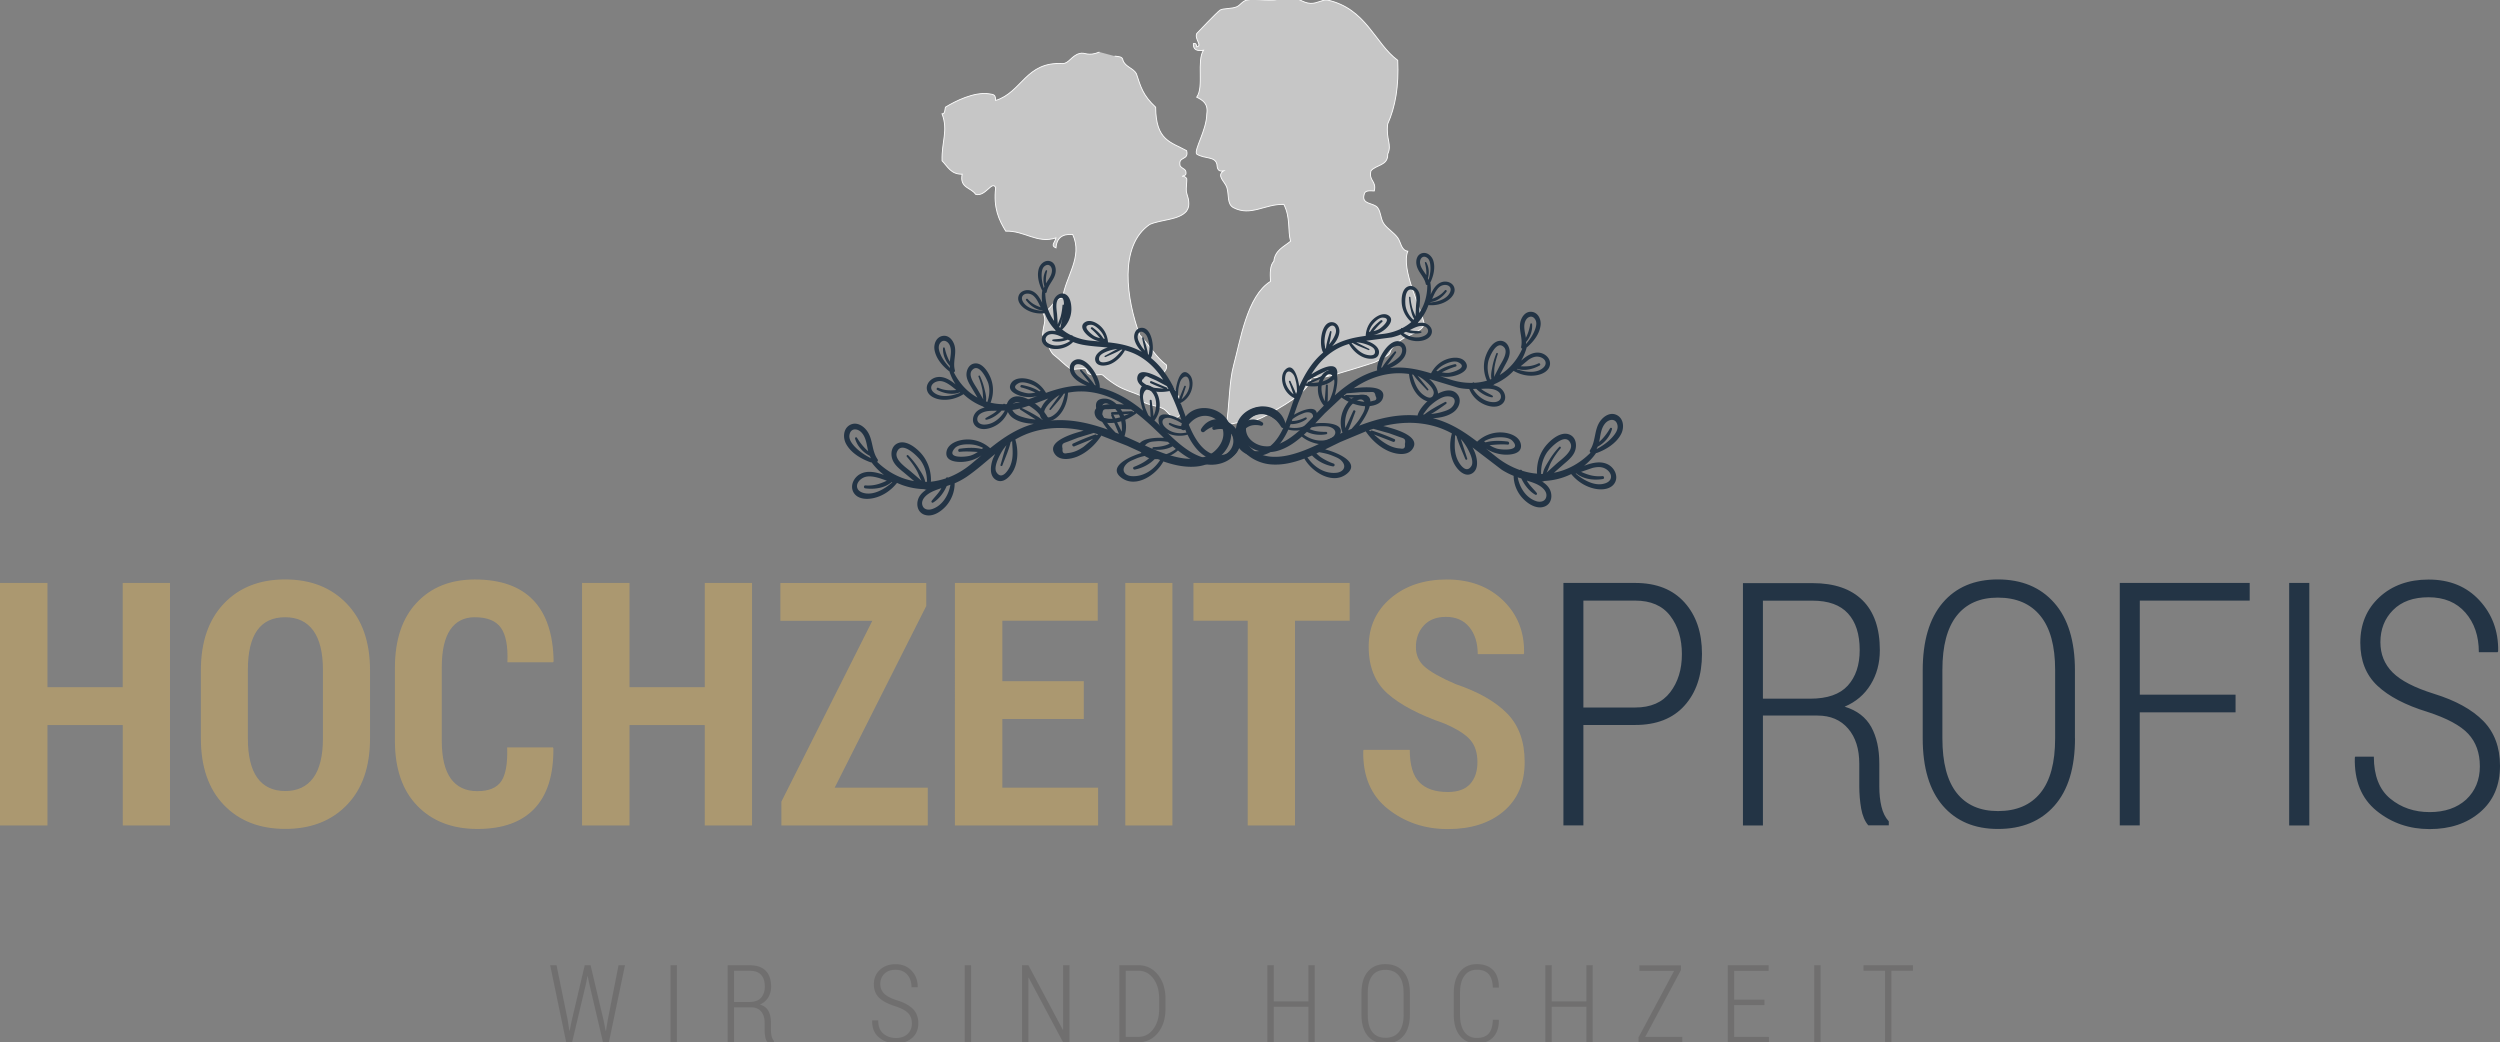 <svg xmlns="http://www.w3.org/2000/svg" viewBox="0 0 419.29 174.81" xmlns:v="https://vecta.io/nano"><rect x="0" y="0" width="419.29" height="174.81" fill="#808080" stroke="none"/><path d="M186.94 9.41c.66.09 1.32.04 1.4.7.38 1.12 1.72 1.29 2.25 2.25.75 2.25 1.09 3.62 3.23 5.62.04 5.65 2.56 5.82 5.2 7.3.42 1.73-1.51.83-1.09 2.56.45.56 1.05.47.98 1.27-.04.39-.34.24-.6.46-.06.05-.1.02.09 0 .28-.03.62.29.64.42.05.21-.14 1.7-.07 2.11.13.71.35 1.11.39 1.62.06.7.04 1.09-.35 1.68-1.27 1.53-4.23 1.39-6.18 2.24-5.25 3.6-3.88 12.63-1.68 18.54 1.55 1.63 2.68 3.69 4.49 5.05.16.91-.53.97-.56 1.69 1.18 2 3.41 2.96 2.81 6.74-1.24 1.2-1.84-.63-2.81-1.12-1.07-.54-2.41-.58-3.37-1.13-.23-.13-.36-1.04-.56-1.12-1.06-.48-2.53-.82-3.93-1.69-.56-.35-1.51-.98-2.25-1.68-.3-.28-1.62.25-2.42-.26-.37-.24-.16-.58-.49-.79-.43-.26-2.1.29-2.59-.05-.89-.61-1.92-1.69-2.66-2.24-.92-.68-1.19-2.67-1.95-3.4.12-2.06.77-2.16 0-3.93 1.7-.17 1.58-2.17 3.37-2.25.39-3.47 3.46-6.88 1.68-10.67-1.83-.15-2.7.66-2.81 2.25-1-.41-.08-1.02 0-1.68-3.18 1.03-5.24-1.24-8.42-1.13-1.14-1.86-2.1-3.89-1.69-7.3-.6-1.28-1.71 1.61-3.37 1.12-.72-1.15-2.72-1.02-2.25-3.37-1.9.03-2.44-1.31-3.37-2.25-.09-3.26 1.06-5.06 0-7.87.55-.02.44-.69.56-1.12 1.65-1.01 4.8-2.6 7.3-2.25.91.13 1.1.18 1.12 1.12 4.45-1.36 5.04-6.57 11.24-6.18 1.06-.02 1.48-1.31 2.81-1.69.99-.28 1.37.56 3.37-.25m44.4 23.85c-.54 1.77 1.58 1.38 2.25 2.25.61.8.46 1.94 1.13 2.81.58.76 1.65 1.42 2.25 2.25.55.76.54 2.08 1.68 2.25-1.2 3.02 2.23 9.44 2.75 12.2-.33 1.37-2.69 1.72-4 2.76-3.24 2.56.08 1.58-4.25 3.64-.27.13-7.43 2.37-8.05 2.41-.47.02.79-.51 0 0-.2.13-2.56.07-2.62.3-.7 2.62-5.46 5-7.54 6.2-2.86 1.64-3.61.65-6.74 1.72.52-2.97.46-7.28 1.24-10.12 1.13-4.13 2.23-11.62 6.18-14.05-.08-1.39-.09-2.71.56-3.37.2-1.86 1.68-2.44 2.81-3.37-.51-1.81.02-3.93-1.13-6.18-3.17-.09-5.52 2.06-8.43.56-1.14-.59-.74-2.15-1.12-3.37-.33-1.04-1.81-1.97-.56-2.81-.96.21-1.06-.44-1.12-1.12-.33-1.36-2-.84-3.38-1.69-.52-.67 1.65-3.97 1.69-6.74.27-1.76-.7-2.3-1.69-2.81 1.25-1.75-.04-6.04 1.13-7.87-1.13.19-1.76-.12-1.69-1.12.48-.1.53.22.56.56 1.02-.23-.4-1.25 0-2.25.01-.02 3.45-3.63 3.93-3.93.5-.32 1.97-.17 2.81-.56.57-.26.92-.95 1.69-1.12 1.18-.27 2.94.12 4.49 0 .76-.05 2.11-.57 2.81-.56.95.01 2.08 1.07 3.37 1.12 1.1.04 2.14-.71 2.81-.56 6.52 1.42 7.98 7.3 11.8 10.11.21 4.33-.4 7.83-1.68 10.67-.34 2.61.77 3.39 0 5.06.09 1.97-1.98 1.77-2.81 2.81-.41 1.72.97 1.65.56 3.37-.8-.05-1.59-.1-1.69.55z" fill-rule="evenodd" fill="#c6c6c6" stroke="#fff" stroke-width=".149" stroke-miterlimit="10"/><path d="M28.52 138.44h-7.93V121.6H7.96v16.84H0V97.77h7.96v17.48h12.62V97.77h7.93v40.67zm33.54-14.61c0 4.77-1.29 8.49-3.88 11.17s-6.03 4.02-10.33 4.02-7.74-1.34-10.31-4.02-3.85-6.41-3.85-11.17v-11.4c0-4.75 1.28-8.48 3.85-11.19s6-4.06 10.28-4.06 7.73 1.35 10.33 4.06c2.61 2.71 3.91 6.44 3.91 11.19v11.4zm-7.9-11.48c0-2.91-.54-5.11-1.62-6.6-1.08-1.48-2.65-2.23-4.72-2.23-2.09 0-3.65.74-4.69 2.21s-1.56 3.68-1.56 6.61v11.48c0 2.95.53 5.16 1.59 6.64 1.06 1.47 2.63 2.21 4.69 2.21 2.05 0 3.61-.74 4.69-2.21 1.08-1.48 1.62-3.69 1.62-6.64v-11.47zm38.57 12.99l.08.17c.04 4.47-1.02 7.84-3.18 10.11s-5.34 3.41-9.55 3.41-7.57-1.29-10.08-3.87-3.77-6.23-3.77-10.96v-12.15c0-4.71 1.21-8.37 3.65-10.96 2.43-2.6 5.68-3.9 9.76-3.9 4.32 0 7.58 1.16 9.79 3.46s3.35 5.73 3.42 10.25l-.08.17H85.1c.11-2.67-.25-4.6-1.09-5.78s-2.3-1.77-4.39-1.77c-1.79 0-3.16.7-4.11 2.1s-1.42 3.51-1.42 6.35v12.22c0 2.87.51 5 1.52 6.4s2.5 2.1 4.45 2.1c1.92 0 3.25-.55 4.01-1.66.75-1.11 1.08-3 .99-5.68h7.67zm33.4 13.1h-7.93V121.6h-12.62v16.84h-7.96V97.77h7.96v17.48h12.62V97.77h7.93v40.67zm13.86-6.34h15.61v6.34h-24.55v-3.99l15.25-30.33h-15.42v-6.34h24.47v3.85l-15.36 30.47zm41.78-11.51h-13.66v11.51h16.06v6.34h-24.02V97.77h23.96v6.34h-16v10.14h13.66v6.34zm14.86 17.85h-7.9V97.77h7.9v40.67zm29.72-34.33h-9.16v34.33h-7.93v-34.33h-9.1v-6.34h26.2v6.34zm21.44 23.71c0-1.58-.41-2.83-1.23-3.76s-2.26-1.83-4.33-2.72c-4.23-1.47-7.4-3.14-9.51-5.01s-3.17-4.49-3.17-7.86c0-3.33 1.23-6.05 3.69-8.14s5.59-3.14 9.41-3.14c3.87 0 7.02 1.17 9.44 3.51s3.59 5.28 3.52 8.84l-.06.17h-7.71c0-1.86-.47-3.37-1.4-4.52s-2.24-1.73-3.94-1.73c-1.58 0-2.82.48-3.7 1.44s-1.33 2.16-1.33 3.62c0 1.34.49 2.44 1.48 3.31s2.7 1.83 5.14 2.89c3.85 1.3 6.75 2.96 8.7 4.96s2.92 4.71 2.92 8.11c0 3.52-1.17 6.27-3.52 8.27-2.35 1.99-5.46 2.99-9.36 2.99-3.87 0-7.23-1.13-10.07-3.39s-4.21-5.51-4.12-9.73l.06-.17h7.74c0 2.51.53 4.32 1.59 5.42s2.66 1.65 4.8 1.65c1.68 0 2.92-.45 3.73-1.34.83-.93 1.23-2.14 1.23-3.67z" fill="#ab9870"/><path d="M265.56 121.59v16.84h-3.35V97.77h12.04c3.56 0 6.31 1.09 8.27 3.27s2.93 5.06 2.93 8.63c0 3.61-.98 6.5-2.93 8.67s-4.71 3.25-8.27 3.25h-8.69zm0-2.93h8.69c2.61 0 4.56-.85 5.87-2.56s1.96-3.83 1.96-6.38c0-2.59-.65-4.73-1.96-6.44-1.3-1.7-3.26-2.55-5.87-2.55h-8.69v17.93zm30.11 1.37v18.41h-3.35V97.8h11.67c3.65 0 6.44.96 8.38 2.87 1.94 1.92 2.91 4.71 2.91 8.37 0 2.16-.51 4.08-1.54 5.76-1.02 1.68-2.48 2.92-4.36 3.72 2.07.63 3.55 1.77 4.46 3.41.9 1.64 1.35 3.68 1.35 6.12v3.83c0 1.27.12 2.41.36 3.41.24 1.01.65 1.83 1.23 2.46v.67h-3.44c-.58-.67-.97-1.61-1.19-2.8-.21-1.2-.32-2.46-.32-3.81v-3.73c0-2.46-.62-4.43-1.87-5.88-1.25-1.46-2.96-2.19-5.14-2.19h-9.15zm0-2.85h7.93c2.87 0 4.97-.73 6.3-2.19s2-3.45 2-5.96c0-2.66-.65-4.71-1.96-6.14-1.3-1.43-3.29-2.15-5.95-2.15h-8.32v16.44zm52.34 6.65c0 4.93-1.15 8.7-3.45 11.3s-5.45 3.9-9.46 3.9c-3.93 0-7.01-1.3-9.26-3.9-2.24-2.6-3.37-6.36-3.37-11.3v-11.4c0-4.93 1.12-8.71 3.35-11.33s5.32-3.92 9.25-3.92c4 0 7.16 1.31 9.47 3.94 2.31 2.62 3.46 6.4 3.46 11.31v11.4zm-3.33-11.48c0-4.02-.83-7.05-2.49-9.08s-4.03-3.04-7.12-3.04c-3 0-5.3 1.01-6.9 3.04s-2.4 5.06-2.4 9.08v11.48c0 4.08.8 7.13 2.4 9.16s3.91 3.04 6.93 3.04c3.09 0 5.46-1.01 7.11-3.04s2.47-5.08 2.47-9.16v-11.48zm30.25 7.12h-16.06v18.96h-3.35V97.77h21.79v2.96h-18.43v15.78h16.06v2.96zm12.38 18.97h-3.38V97.77h3.38v40.67zm28.6-9.94c0-2.22-.65-4.03-1.94-5.42s-3.57-2.62-6.83-3.68c-3.71-1.14-6.51-2.6-8.42-4.4s-2.86-4.2-2.86-7.22c0-3.11 1.07-5.65 3.2-7.62s4.88-2.96 8.25-2.96c3.54 0 6.38 1.16 8.53 3.49s3.2 5.17 3.14 8.52l-.08.17h-3.16c0-2.7-.75-4.91-2.25-6.63s-3.56-2.58-6.19-2.58c-2.55 0-4.53.72-5.95 2.15s-2.12 3.23-2.12 5.39c0 2.01.68 3.7 2.05 5.07s3.69 2.57 6.97 3.59c3.61 1.12 6.35 2.63 8.23 4.54 1.87 1.91 2.81 4.42 2.81 7.53 0 3.26-1.1 5.84-3.31 7.75s-5.04 2.86-8.5 2.86c-3.41 0-6.37-1.02-8.9-3.07-2.52-2.05-3.74-5.02-3.64-8.91l.06-.17h3.13c0 3.19.92 5.53 2.75 7.04s4.04 2.26 6.61 2.26c2.53 0 4.57-.7 6.12-2.1 1.52-1.43 2.3-3.29 2.3-5.6z" fill="#233445"/><path d="M95.22 171.11l.27 1.75.05.01.36-1.76 2.17-9.23h.98l2.18 9.23.35 1.78h.05l.29-1.78 1.82-9.23h1.08l-2.7 12.93h-.99l-2.31-9.87-.25-1.2h-.05l-.23 1.2-2.34 9.87h-.99l-2.69-12.93h1.07l1.88 9.23zm18.31 3.7h-1.07v-12.93h1.07v12.93zm9.58-5.85v5.85h-1.07v-12.92h3.71c1.16 0 2.05.3 2.66.91s.92 1.5.92 2.66c0 .69-.16 1.3-.49 1.83s-.79.93-1.39 1.18c.66.2 1.13.56 1.42 1.08s.43 1.17.43 1.95v1.22c0 .4.04.77.12 1.08.08.32.21.58.39.78v.21h-1.09c-.18-.21-.31-.51-.38-.89a6.66 6.66 0 0 1-.1-1.21v-1.18c0-.78-.2-1.41-.59-1.87-.4-.46-.94-.69-1.63-.69h-2.91zm0-.91h2.52c.91 0 1.58-.23 2-.7s.64-1.1.64-1.9c0-.85-.21-1.5-.62-1.95-.41-.46-1.04-.68-1.89-.68h-2.65v5.23zm29.83 3.6c0-.71-.21-1.28-.62-1.72s-1.14-.83-2.17-1.17c-1.18-.36-2.07-.83-2.68-1.4s-.91-1.34-.91-2.29c0-.99.34-1.8 1.02-2.42.68-.63 1.55-.94 2.62-.94 1.12 0 2.03.37 2.71 1.11s1.02 1.64 1 2.71l-.03.05h-1c0-.86-.24-1.56-.71-2.11-.48-.55-1.13-.82-1.97-.82-.81 0-1.44.23-1.89.68-.45.46-.67 1.03-.67 1.71 0 .64.22 1.18.65 1.61.44.43 1.17.82 2.22 1.14 1.15.36 2.02.84 2.62 1.44.59.61.89 1.4.89 2.39 0 1.04-.35 1.86-1.05 2.46-.7.61-1.6.91-2.7.91-1.08 0-2.03-.33-2.83-.98s-1.19-1.6-1.16-2.83l.02-.05h.99c0 1.01.29 1.76.88 2.24.58.48 1.28.72 2.1.72.8 0 1.45-.22 1.94-.67.48-.44.73-1.03.73-1.77zm9.93 3.16h-1.07v-12.93h1.07v12.93zm16.5 0h-1.07l-5.77-10.83-.05.01v10.82h-1.07v-12.93h1.07l5.77 10.83.05-.01v-10.82h1.07v12.93zm8.36 0v-12.93h3.17c1.34 0 2.44.53 3.29 1.58s1.28 2.41 1.28 4.06v1.67c0 1.66-.43 3.01-1.28 4.05s-1.95 1.57-3.29 1.57h-3.17zm1.07-11.99v11.08h2.1c1.04 0 1.89-.44 2.54-1.33.65-.88.97-2.01.97-3.38v-1.7c0-1.36-.32-2.48-.97-3.36s-1.49-1.32-2.54-1.32h-2.1zm31.7 11.99h-1.06v-5.96h-5.81v5.96h-1.07v-12.93h1.07v6.07h5.81v-6.07h1.06v12.93zm15.96-4.64c0 1.57-.37 2.77-1.1 3.59-.73.83-1.73 1.24-3.01 1.24-1.25 0-2.23-.41-2.94-1.24s-1.07-2.02-1.07-3.59v-3.62c0-1.57.36-2.77 1.07-3.6s1.69-1.25 2.94-1.25c1.27 0 2.28.42 3.01 1.25s1.1 2.03 1.1 3.6v3.62zm-1.06-3.65c0-1.28-.26-2.24-.79-2.89s-1.28-.97-2.26-.97c-.95 0-1.68.32-2.19.97s-.76 1.61-.76 2.89v3.65c0 1.3.25 2.27.76 2.91.51.65 1.24.97 2.2.97.98 0 1.74-.32 2.26-.97s.79-1.62.79-2.91v-3.65zm15.96 4.54l.03.05c-.01 1.26-.34 2.22-1 2.89s-1.55 1-2.69 1c-1.19 0-2.13-.42-2.83-1.26s-1.05-2.04-1.05-3.6v-3.58c0-1.54.35-2.74 1.05-3.59s1.64-1.27 2.83-1.27c1.15 0 2.05.33 2.7.98s.97 1.62.99 2.91l-.03.05h-.99c-.03-1.02-.27-1.78-.71-2.27s-1.1-.73-1.96-.73c-.89 0-1.58.33-2.08 1s-.75 1.64-.75 2.9v3.61c0 1.29.25 2.26.75 2.93s1.19 1 2.08 1c.86 0 1.52-.24 1.96-.72s.68-1.25.71-2.32h.99zm15.76 3.75h-1.06v-5.96h-5.81v5.96h-1.07v-12.93h1.07v6.07h5.81v-6.07h1.06v12.93zm8.81-.9h6.22v.91h-7.34v-.84l5.96-11.15h-5.82v-.93h6.97v.8l-5.99 11.21zm20-5.35h-5.08v5.35h5.83v.91h-6.9v-12.93h6.85v.94h-5.78v4.83h5.08v.9zm9.42 6.25h-1.07v-12.93h1.07v12.93zm15.48-11.99h-3.61v11.99h-1.07v-11.99h-3.61v-.94h8.29v.94z" fill="#706f6f"/><g fill="#233445"><path d="M207.48 75.68c2.21-3.91-3.68-7.59-6.02-3.75-.22.35.22.74.54.47 3.54-3.02 6.9 1.82 3.33 3.97-1.83 1.1-3.96.43-5.65-.59-2.26-1.38-4.09-3.46-6.04-5.24-.01 0-.01-.01-.02-.02.69-.89.99-1.98.86-3.12-.12-1.07-.68-2.39-1.79-2.75-2.06-.68-1.66 2.23-.97 4.23-2.17-1.76-4.52-3.22-7.28-3.87.17-1.62-2.4-5.81-4.38-4.51-.84.55-.78 1.7-.27 2.44.56.83 1.51 1.38 2.51 1.76-2.46-.16-4.64.4-6.87 1.19-.63-1.1-1.61-1.94-2.86-2.28-.99-.28-2.51-.3-3.05.77-.59 1.15.85 1.8 1.74 2.04.87.23 1.85.25 2.73-.01l-1.72.65c-1.26.47-2.51.7-3.71.73-.07-.08-.19-.12-.29-.02l-.02.02c-.73-.01-1.44-.09-2.13-.26.02-.02.04-.05.05-.09.52-1.4.5-2.93-.13-4.3-.42-.93-1.32-2.26-2.48-2.19-1.09.06-1.59 1.26-1.44 2.21.12.74.57 1.4.94 2.04l.88 1.48c-1.63-.89-3-2.31-3.97-4.24.13-.05.22-.17.18-.34-.39-1.42.34-2.82-.08-4.22-.26-.86-.97-1.71-1.96-1.54-1.07.17-1.54 1.35-1.38 2.32.23 1.42 1.29 2.68 2.38 3.54.03.03.07.04.11.05a8.79 8.79 0 0 0 1.04 2.21c-.93-.75-1.98-1.41-3.14-1.2-.93.16-1.81 1.02-1.67 2.02.16 1.11 1.36 1.62 2.34 1.74 1.36.16 2.68-.2 3.81-.91.94.91 2.07 1.61 3.29 2.08.09.12.22.16.33.14-.45.11-.87.27-1.2.51-.88.63-1.22 1.99-.27 2.73.94.73 2.39.32 3.32-.23a4.67 4.67 0 0 0 2.07-2.52 9.98 9.98 0 0 0 1.87-.3c1.67-.45 3.23-1.11 4.79-1.68l-.46.47c-.64.74-1.4 2.12-.57 3.01.81.87 2.18.05 2.82-.62.95-.98 1.48-2.49 1.53-3.84.92-.17 1.88-.25 2.89-.19 2.42.16 4.55.99 6.49 2.18-2.23-.2-5.5-.16-4.83 1.82.37 1.1 1.84 1.33 2.82 1.27 1.44-.08 2.88-.71 4.03-1.57.04-.02.06-.05.07-.08 1.01.78 1.98 1.64 2.92 2.52l1.7 1.63c-2.17-.13-5.25.33-3.9 2.33 1.39 2.05 4.64 1.25 6.25-.22 1.26 1.01 2.62 1.84 4.15 2.21 2.07.55 4.65-.12 5.77-2.08m-48.14-13.95c-.64-.68-1.23-1.44-1.6-2.3-.23-.53-.45-1.21-.15-1.76.48-.87 1.35-.52 1.69.23.39.89.11 1.84.02 2.77-.41-.71-.67-1.47-.85-2.29-.03-.16-.28-.14-.29.02-.06 1.08.4 2.16 1.13 2.95a2.32 2.32 0 0 0 .05.38m1.7 4.14c-1.34.54-3.07.86-4.23.1-1.07-.71-.67-1.7.35-1.99.69-.2 1.31.07 1.9.43.48.3.9.66 1.33 1-1.05.1-1.98.1-3.03-.37-.21-.1-.39.26-.18.36 1.11.58 2.57.89 3.78.41.03.02.05.04.08.06m4.58 1.54l-.26-.09c.13-.66-.08-1.4-.24-2.04-.18-.77-.43-1.5-.77-2.22-.08-.16-.31-.04-.24.12.27.7.5 1.43.65 2.18.1.54.07 1.11.16 1.64l-.99-1.73c-.42-.72-1.64-2.31-.92-3.16 1.21-1.44 2.6 1.66 2.76 2.25.26.98.19 1.96-.13 2.92-.02.05-.02.09-.02.13m2.92 1.45c-.71 1.29-2.02 2.38-3.52 2.35-.62-.01-1.21-.37-1.1-1.07.11-.65.81-.98 1.38-1.12.62-.15 1.26-.12 1.89-.13l-.2.18c-.51.42-1.11.68-1.66 1.04-.14.09-.08.32.1.29.88-.16 1.86-.79 2.55-1.53h.02c.02 0 .03-.01.04-.01.18.01.34 0 .5 0m6-3.31l-.24.08c-.85-.57-1.89-.86-2.89-1.06-.26-.05-.4.34-.13.41.83.2 1.59.52 2.37.85a3.86 3.86 0 0 1-1.15.14c-.61-.02-3.45-.71-1.69-1.69.65-.37 1.78.01 2.41.3.51.23.94.57 1.32.97m4.11.44c-.2.66-.34 1.32-.62 1.95-.2.45-.45.86-.78 1.22-.35.38-1.76 1.58-2.1.2-.19-.79 1-1.9 1.47-2.32a6.59 6.59 0 0 1 1.09-.79l-1.69 2.31c-.1.14.12.28.23.15.71-.86 1.55-1.73 2.16-2.67.08-.01.16-.03.24-.05m5.13-1.35c-.07-.02-.13-.05-.2-.07-.59-.91-1.43-1.75-2.18-2.53-.14-.14-.35.05-.23.2l1.56 1.99c-.53-.24-1.04-.51-1.52-.85-.27-.19-.55-.4-.75-.67-.6-.75-.49-2.05.97-1.5.65.25 1.33 1.18 1.68 1.77.31.53.46 1.11.67 1.66m6.46 4.41l-.22.09c-.01-.1-.07-.19-.19-.18l-3.32.16c-.24.03-.21.43.03.43.95 0 1.91-.06 2.86-.15l-1.63.62c-.46.12-.95.22-1.43.22-.35.01-.7-.04-1.04-.13-.51-.04-.65-.3-.4-.78.1-.86.4-.66 1.23-.71l1.31-.04 2.27.09.53.38m2.86-3.4c1.04 1.1.98 2.83.36 4.15-.05-.88-.21-1.77-.31-2.62-.02-.18-.34-.16-.32.03l.15 2.76-.39-.34c-.27-.61-.55-1.2-.69-1.87-.1-.44-.25-1-.18-1.45.16-.88.73-1.35 1.38-.66m4.1 9.65c-1.26.99-2.98 1.47-4.52.78-.83-.37-1.19-1.31-.01-1.85.39-.18.93-.19 1.36-.23.64-.05 1.23.03 1.84.11l.31.29c-.28.13-.57.26-.88.34-.59.16-1.21.23-1.82.25-.26.01-.27.36-.02.4 1.03.15 2.26-.01 3.22-.54l.52.45m11.23-1.56c1.2 1.91 3.81 2.46 5.85 1.87 1.52-.44 2.84-1.33 4.05-2.39 1.68 1.4 4.96 2.05 6.25-.05 1.28-2.07-1.83-2.39-3.99-2.17l1.62-1.7 2.81-2.64c.01.03.03.06.07.08 1.18.81 2.65 1.38 4.09 1.39.98.01 2.44-.28 2.76-1.4.58-2.01-2.68-1.91-4.91-1.61 1.89-1.28 3.98-2.2 6.4-2.46 1.01-.11 1.96-.07 2.89.06.11 1.34.71 2.84 1.7 3.77.68.64 2.07 1.4 2.84.49.79-.93-.03-2.27-.7-2.98a5.11 5.11 0 0 0-.48-.45l4.86 1.47c.63.14 1.26.21 1.88.22.41 1.04 1.17 1.89 2.18 2.43.95.51 2.42.86 3.33.08s.51-2.13-.39-2.72c-.34-.23-.77-.37-1.22-.46.12.02.25-.02.33-.15 1.2-.52 2.3-1.27 3.2-2.22 1.16.66 2.5.97 3.84.74.98-.16 2.16-.72 2.27-1.84.09-1.01-.82-1.82-1.76-1.94-1.16-.16-2.19.55-3.08 1.33a9.37 9.37 0 0 0 .94-2.25c.04-.01.07-.02.1-.05 1.05-.91 2.06-2.21 2.22-3.64.12-.97-.4-2.13-1.48-2.25-1-.12-1.66.76-1.89 1.63-.36 1.41.43 2.79.11 4.22-.04.17.06.29.19.33-.88 1.96-2.19 3.44-3.78 4.41l.81-1.51c.35-.65.77-1.33.85-2.08.11-.96-.44-2.13-1.53-2.14-1.17-.02-2 1.34-2.38 2.29-.57 1.39-.52 2.92.06 4.3.01.04.03.06.06.09a9.31 9.31 0 0 1-2.12.36c-.01-.01-.02-.02-.03-.02-.1-.1-.22-.06-.29.03-1.2.03-2.46-.15-3.73-.56l-1.75-.57c.89.21 1.88.15 2.73-.12.88-.27 2.29-.99 1.65-2.11-.6-1.05-2.11-.96-3.09-.64-1.23.4-2.18 1.27-2.76 2.4-2.26-.69-4.46-1.16-6.91-.89.98-.42 1.91-1.01 2.43-1.86.47-.76.48-1.92-.38-2.43-2.04-1.21-4.42 3.09-4.18 4.7-2.73.76-5.02 2.33-7.11 4.18.6-2.03.88-4.95-1.15-4.18-1.09.41-1.6 1.76-1.67 2.83-.07 1.14.27 2.21 1 3.08 0 .01-.01.01-.02.01-1.86 1.86-3.6 4.02-5.8 5.49-1.64 1.09-3.74 1.86-5.62.84-3.66-1.99-.51-6.98 3.16-4.11.33.26.75-.16.52-.49-2.51-3.79-8.23.15-5.85 3.96m47.49-16.02a2.31 2.31 0 0 0 .03-.37c.7-.81 1.11-1.92 1-3a.15.15 0 0 0-.29-.01c-.15.83-.37 1.6-.75 2.32-.13-.93-.46-1.87-.1-2.77.3-.76 1.16-1.15 1.68-.3.32.53.14 1.22-.07 1.76-.33.87-.89 1.66-1.5 2.37m-1.52 4.2c.03-.02.05-.04.08-.06 1.23.42 2.67.05 3.76-.57.2-.12.01-.46-.19-.36-1.03.51-1.97.56-3.01.5l1.28-1.06c.57-.39 1.18-.68 1.88-.51 1.03.25 1.48 1.22.44 1.97-1.14.82-2.88.57-4.24.09m-4.51 1.74c0-.04 0-.08-.02-.13-.37-.94-.47-1.92-.26-2.91.13-.6 1.38-3.75 2.66-2.36.75.82-.39 2.45-.79 3.19l-.91 1.78c.07-.54.01-1.11.09-1.65.11-.75.31-1.48.55-2.2.06-.16-.18-.27-.25-.11a11.87 11.87 0 0 0-.67 2.25c-.12.65-.3 1.39-.15 2.05-.08.02-.17.06-.25.09m-2.85 1.58l.48-.03c.01.01.03.01.05.01h.03c.72.71 1.73 1.3 2.61 1.42.19.02.24-.21.09-.29-.56-.34-1.16-.57-1.7-.97-.07-.05-.13-.11-.2-.16.63-.03 1.26-.08 1.89.04.58.11 1.29.42 1.42 1.06.15.7-.43 1.08-1.04 1.12-1.51.09-2.87-.94-3.63-2.2m-6.14-3.05c.36-.42.78-.77 1.29-1.03.61-.32 1.72-.75 2.39-.4 1.8.91-1 1.72-1.61 1.77-.42.03-.79-.01-1.16-.09.76-.36 1.5-.72 2.33-.96.27-.08.11-.47-.15-.4-.99.24-2.01.58-2.84 1.19l-.25-.08m-4.08.62c.08.01.15.03.23.05.65.92 1.53 1.75 2.28 2.57.11.13.33-.02.22-.16l-1.79-2.24c.4.21.78.45 1.13.74.48.4 1.72 1.46 1.56 2.25-.28 1.39-1.74.25-2.1-.11-.35-.35-.61-.74-.83-1.19-.31-.61-.48-1.27-.7-1.91m-5.19-1.13c.18-.56.3-1.14.59-1.67.33-.6.96-1.56 1.6-1.84 1.44-.62 1.61.67 1.04 1.45-.2.27-.47.49-.73.69-.45.36-.96.66-1.48.92.54-.65 1.02-1.38 1.48-2.05.11-.17-.11-.35-.24-.2-.71.81-1.51 1.69-2.06 2.62-.07.03-.13.06-.2.08m-6.27 4.69l.5-.4 2.27-.19 1.31-.02c.82.01 1.12-.2 1.26.65.26.47.14.73-.36.8a4.54 4.54 0 0 1-1.03.18c-.48.02-.97-.05-1.44-.16-.57-.13-1.11-.34-1.66-.55l2.86.02c.24-.01.26-.41.02-.43l-3.33-.02c-.11 0-.17.1-.18.19l-.22-.07m-3-3.27c.63-.72 1.22-.27 1.4.6.1.44-.04 1.01-.11 1.45-.12.68-.37 1.28-.62 1.9l-.37.36c.07-.92.03-1.87.04-2.77 0-.19-.31-.19-.33-.01l-.19 2.64c-.69-1.3-.82-3.03.18-4.17m-3.68 9.81l.51-.48c.98.49 2.22.6 3.24.4.25-.05.22-.4-.04-.4-.61.01-1.23-.03-1.83-.16a5.28 5.28 0 0 1-.9-.3l.3-.3c.6-.11 1.19-.21 1.83-.19.43.01.97 0 1.37.17 1.2.49.88 1.45.07 1.85-1.51.75-3.24.35-4.55-.59"/><path d="M198.06 71.62c-.1.48.55.75.81.32 2.81-4.86 8.57-.69 5.37 3.18-1.64 1.99-4.34 2.08-6.66 1.59-3.13-.66-6.04-2.3-8.97-3.54-.01 0-.02-.01-.02-.01.43-1.28.33-2.64-.26-3.89-.56-1.17-1.73-2.45-3.14-2.42-2.61.05-1 3.21.59 5.2-3.17-1.14-6.43-1.86-9.83-1.49-.45-1.91-5.05-5.65-6.78-3.38-.73.96-.21 2.24.67 2.89.97.71 2.28.96 3.56 1-2.86.8-5.11 2.32-7.33 4.1-1.16-1.01-2.61-1.56-4.17-1.45-1.23.08-2.97.66-3.17 2.11-.21 1.54 1.68 1.71 2.79 1.63 1.08-.08 2.2-.45 3.1-1.1l-1.7 1.43c-1.24 1.03-2.56 1.8-3.92 2.31-.11-.07-.27-.06-.34.09-.01.01-.01.03-.02.04a11.96 11.96 0 0 1-2.53.56c.01-.04.03-.08.03-.13.03-1.8-.6-3.54-1.86-4.84-.85-.88-2.39-2.04-3.69-1.49-1.21.51-1.31 2.07-.75 3.09.43.8 1.21 1.37 1.89 1.94l1.59 1.33c-2.21-.37-4.35-1.43-6.21-3.23.12-.1.18-.28.06-.45-1.01-1.46-.73-3.35-1.77-4.76-.64-.87-1.78-1.56-2.85-.98-1.14.62-1.21 2.16-.64 3.19.83 1.52 2.54 2.53 4.13 3.08.05.02.09.01.14.01.6.82 1.31 1.51 2.07 2.1-1.35-.48-2.82-.81-4.05-.11-.99.56-1.65 1.88-1.09 2.97.62 1.21 2.2 1.3 3.36 1.04 1.61-.35 2.97-1.3 3.97-2.56 1.44.66 3 1.01 4.58 1.05.14.11.31.09.43.02-.47.3-.88.66-1.16 1.06-.74 1.07-.59 2.76.78 3.22s2.85-.59 3.69-1.58c.88-1.06 1.35-2.35 1.35-3.7.69-.3 1.37-.66 2.01-1.09 1.72-1.18 3.23-2.55 4.78-3.83l-.34.73c-.43 1.1-.74 2.98.56 3.66 1.27.66 2.49-.82 2.96-1.83.69-1.49.69-3.43.2-4.98a13.62 13.62 0 0 1 3.21-1.37c2.82-.79 5.57-.69 8.26-.12-2.62.67-6.32 2.02-4.77 4.01.86 1.1 2.63.77 3.71.33 1.61-.67 2.99-1.96 3.95-3.4.03-.04.04-.08.04-.12l4.33 1.7 2.58 1.18c-2.51.72-5.84 2.47-3.49 4.21 2.4 1.77 5.77-.44 7.02-2.75 1.83.64 3.71 1.04 5.6.85 2.55-.25 5.22-2.05 5.7-4.72.94-5.38-7.22-7.22-8.36-1.9m-54.72 3.27c-.47-.51-1-1.2-.87-1.94.19-1.19 1.33-1.14 2.01-.42.8.85.86 2.05 1.13 3.15-.75-.64-1.35-1.4-1.88-2.26-.11-.17-.37-.05-.32.14.36 1.25 1.31 2.31 2.47 2.9.06.14.12.28.2.4-1-.51-1.97-1.14-2.74-1.97m1.55 7.8c-1.5-.37-1.44-1.67-.39-2.4.71-.5 1.52-.44 2.33-.27.66.14 1.28.39 1.91.6-1.15.54-2.22.9-3.6.79-.28-.03-.33.44-.05.49 1.5.21 3.27-.02 4.46-1.05l.11.03c-1.3 1.16-3.14 2.22-4.77 1.81m10.28-1.88c-.12-.8-.66-1.56-1.08-2.23a13.48 13.48 0 0 0-1.77-2.22c-.15-.15-.36.08-.23.24.6.69 1.15 1.43 1.61 2.22.33.57.53 1.23.85 1.81l-1.82-1.57c-.77-.65-2.78-1.97-2.31-3.22.8-2.13 3.62.84 4.03 1.45.69 1.02 1 2.16 1.02 3.37 0 .06.01.11.04.15h-.34m1.16 4.57c-.71.23-1.51.06-1.66-.78-.14-.78.52-1.44 1.12-1.83.65-.42 1.37-.65 2.09-.9l-.15.28c-.42.69-.99 1.22-1.47 1.85-.12.16.04.4.23.29.94-.53 1.8-1.64 2.28-2.76.01 0 .02-.01.03-.01.02-.01.03-.02.05-.03l.55-.19c-.29 1.74-1.35 3.51-3.07 4.08m8.33-10.07c-1.2-.3-2.5-.22-3.71-.05-.32.05-.32.56.01.52 1.03-.11 2.03-.04 3.04.02-.38.25-.78.47-1.26.62-.71.22-4.2.57-2.6-1.25.6-.68 2.04-.7 2.86-.62.68.07 1.31.28 1.9.58-.09.06-.16.12-.24.18m5.16 1.14a5.26 5.26 0 0 1-.39 1.7c-.24.57-1.36 2.5-2.3 1.07-.53-.82.38-2.56.74-3.22.26-.48.58-.92.93-1.33-.4 1.08-.67 2.23-1 3.3-.06.21.24.27.32.08.47-1.27 1.08-2.58 1.39-3.91l.24-.16c.03.83.13 1.64.07 2.47m4.96-6.06c-1.04-.79-2.33-1.42-3.48-2-.22-.11-.38.19-.18.32l2.57 1.64c-.7-.05-1.39-.16-2.07-.37-.39-.11-.79-.24-1.13-.45-.98-.61-1.38-2.14.51-2.09.84.02 1.98.82 2.62 1.34.56.47.96 1.06 1.41 1.61-.07.01-.16 0-.25 0m9.17 2.62c-.05-.1-.16-.18-.28-.13-1.26.44-2.51.95-3.71 1.52-.27.12-.07.56.21.47l3.19-1.3-1.61 1.35c-.47.33-.99.63-1.53.82-.4.14-.81.23-1.24.26-.6.16-.85-.09-.77-.73-.23-1.01.19-.91 1.11-1.29l1.48-.57 2.63-.8.74.23a1.84 1.84 0 0 0-.22.17m4.18-.62l-1.4-2.86c-.1-.2-.44-.05-.36.16l1.29 3.08-.58-.23c-.55-.58-1.1-1.14-1.54-1.85-.28-.46-.68-1.04-.77-1.57-.19-1.06.27-1.83 1.29-1.3 1.62.82 2.25 2.81 2.07 4.57m1.62 7.46c-1.09-.09-1.88-1.02-.76-2.1.37-.37.99-.59 1.46-.8.7-.31 1.41-.46 2.13-.61l.47.2c-.27.27-.55.52-.87.74-.61.42-1.28.74-1.97 1.01-.29.11-.17.52.14.46 1.23-.24 2.57-.92 3.45-1.91l.77.31c-1.03 1.63-2.8 2.86-4.82 2.7m17.62-6.55c.54 2.67 3.25 4.4 5.81 4.59 1.9.15 3.77-.3 5.58-.98 1.3 2.28 4.72 4.42 7.08 2.59 2.31-1.79-1.06-3.47-3.59-4.13l2.55-1.24 4.29-1.79c0 .04.01.08.04.12.99 1.41 2.4 2.68 4.03 3.31 1.1.42 2.87.71 3.7-.41 1.5-2.02-2.22-3.29-4.85-3.9 2.67-.64 5.42-.79 8.26-.06 1.18.3 2.25.75 3.24 1.29-.45 1.56-.4 3.5.32 4.97.5 1.01 1.75 2.46 3.01 1.77 1.28-.71.93-2.58.47-3.67a6.82 6.82 0 0 0-.35-.72l4.87 3.72c.65.42 1.33.76 2.03 1.05a5.62 5.62 0 0 0 1.43 3.66c.86.98 2.37 1.99 3.72 1.5 1.36-.49 1.47-2.18.71-3.23-.29-.4-.71-.75-1.18-1.04a.38.38 0 0 0 .43-.03c1.58-.08 3.13-.46 4.55-1.16 1.03 1.24 2.41 2.15 4.03 2.47 1.17.23 2.74.1 3.34-1.12.53-1.09-.16-2.4-1.16-2.94-1.24-.67-2.71-.31-4.05.2.75-.61 1.44-1.32 2.02-2.15a.23.23 0 0 0 .14-.01c1.57-.58 3.26-1.63 4.05-3.17.54-1.04.45-2.57-.71-3.17-1.08-.56-2.2.16-2.82 1.04-1.01 1.44-.7 3.32-1.67 4.81-.12.17-.05.35.07.45-1.83 1.84-3.94 2.95-6.14 3.37l1.56-1.37c.67-.58 1.43-1.17 1.84-1.98.53-1.04.4-2.59-.82-3.07-1.32-.52-2.83.67-3.66 1.57-1.23 1.33-1.83 3.08-1.76 4.88 0 .05.01.09.03.12a10.78 10.78 0 0 1-2.54-.5c-.01-.01-.01-.02-.02-.03-.07-.15-.22-.16-.34-.08-1.37-.48-2.71-1.21-3.98-2.22l-1.73-1.39c.92.62 2.05.97 3.12 1.03 1.11.06 3-.15 2.76-1.69-.23-1.44-1.98-1.98-3.21-2.03-1.56-.07-3 .51-4.13 1.54-2.26-1.73-4.55-3.2-7.42-3.93 1.28-.06 2.58-.34 3.53-1.08.86-.66 1.35-1.96.6-2.9-1.78-2.23-6.3 1.61-6.7 3.53-3.41-.29-6.65.5-9.8 1.71 1.54-2.03 3.09-5.22.48-5.21-1.41 0-2.55 1.31-3.09 2.49-.57 1.26-.63 2.62-.18 3.89-.01.01-.02.01-.02.01-2.9 1.31-5.77 3.01-8.89 3.74-2.31.54-5.01.51-6.69-1.44-3.28-3.8 2.38-8.09 5.3-3.3.26.43.91.14.8-.34-1.24-5.27-9.37-3.24-8.29 2.06m60.39 2.03c.08-.13.14-.27.2-.41 1.14-.62 2.07-1.7 2.4-2.96.05-.19-.22-.3-.32-.13-.52.88-1.1 1.65-1.84 2.3.25-1.1.28-2.3 1.06-3.17.66-.73 1.8-.81 2.02.37.14.74-.37 1.44-.83 1.96-.74.85-1.7 1.5-2.69 2.04m-3.5 4.1l.11-.03c1.21 1 2.99 1.19 4.48.94.28-.05.21-.51-.07-.49-1.38.14-2.45-.2-3.61-.71l1.89-.65c.81-.2 1.62-.27 2.34.21 1.07.71 1.16 2.01-.34 2.41-1.6.46-3.46-.56-4.8-1.68m-5.82.05c.02-.04.03-.1.03-.15-.01-1.22.28-2.36.95-3.4.4-.62 3.15-3.65 4-1.54.5 1.24-1.49 2.61-2.24 3.27l-1.79 1.61c.3-.58.49-1.25.8-1.83.44-.8.97-1.55 1.55-2.25.13-.16-.09-.39-.23-.23-.65.69-1.22 1.44-1.71 2.26-.41.68-.93 1.45-1.03 2.25-.11.01-.23.02-.33.01m-3.89.58l.55.17c.02.01.03.02.04.03.01 0 .02.01.03.01.51 1.11 1.4 2.2 2.34 2.71.2.1.35-.14.23-.3-.5-.62-1.07-1.14-1.51-1.81-.06-.09-.1-.18-.15-.27.72.24 1.45.45 2.11.85.61.38 1.28 1.02 1.16 1.8-.13.84-.95 1.03-1.65.82-1.73-.53-2.83-2.27-3.15-4.01m-5.64-6.05c.58-.32 1.21-.54 1.89-.62.82-.1 2.26-.11 2.87.55 1.64 1.78-1.86 1.52-2.57 1.31a4.63 4.63 0 0 1-1.27-.59c1.01-.09 2-.18 3.03-.09.34.03.32-.48 0-.52-1.21-.14-2.52-.19-3.71.14-.08-.05-.16-.11-.24-.18m-4.87-1.03l.24.15c.35 1.32.98 2.62 1.48 3.87.08.19.38.12.32-.09l-1.07-3.28a8.81 8.81 0 0 1 .96 1.31c.38.65 1.32 2.37.81 3.21-.9 1.46-2.07-.45-2.32-1.02-.25-.54-.38-1.1-.44-1.69-.08-.81-.01-1.63.02-2.46m-5.38-3.46c.44-.55.82-1.16 1.38-1.64.62-.54 1.74-1.36 2.59-1.4 1.89-.1 1.52 1.44.55 2.07-.34.22-.74.36-1.12.47-.67.22-1.36.34-2.06.42.88-.5 1.74-1.13 2.53-1.7.2-.14.03-.43-.18-.32-1.15.61-2.42 1.27-3.44 2.08l-.25.02m-9.06 2.64l.74-.24 2.64.74 1.5.54c.92.36 1.35.25 1.14 1.27.1.64-.15.88-.75.75a4.33 4.33 0 0 1-1.24-.24c-.55-.18-1.07-.47-1.55-.79-.59-.39-1.11-.85-1.64-1.32l3.22 1.24c.28.09.47-.36.2-.47-1.22-.54-2.48-1.02-3.75-1.43-.13-.04-.23.04-.28.14l-.23-.19m-2.01-4.98c1.01-.55 1.49.21 1.32 1.27-.08.54-.47 1.12-.74 1.59-.42.72-.96 1.28-1.49 1.88l-.58.25c.47-1 .82-2.09 1.22-3.11.08-.21-.27-.36-.36-.15l-1.33 2.89c-.22-1.74.35-3.74 1.96-4.62m-8.31 9.53l.77-.32c.9.96 2.25 1.62 3.49 1.83.31.05.42-.36.13-.47a9.47 9.47 0 0 1-2-.97c-.33-.21-.61-.47-.89-.73l.47-.21c.72.13 1.44.27 2.15.56.48.2 1.09.41 1.48.77 1.15 1.06.38 2-.71 2.12-2.02.22-3.81-.97-4.89-2.58"/><path d="M203.46 71.53c-.29.19-.1.65.24.56 3.8-1.01 4.59 3.91 1.09 4.24-1.8.17-3.18-1.12-4.09-2.52-1.23-1.87-1.86-4.13-2.69-6.2 0 0-.01-.01-.01-.02.85-.43 1.47-1.14 1.8-2.06.3-.86.35-2.07-.36-2.76-1.32-1.27-2.08 1.1-2.28 2.87-1.01-2.13-2.27-4.11-4.14-5.61.73-1.17.3-5.31-1.69-5.04-.84.11-1.21 1.01-1.1 1.76.13.83.65 1.61 1.27 2.26-1.81-1.02-3.68-1.39-5.67-1.6-.08-1.07-.52-2.06-1.34-2.78-.65-.57-1.8-1.15-2.61-.53-.87.66-.01 1.69.58 2.19a4.38 4.38 0 0 0 2.08.99l-1.55-.14a9.43 9.43 0 0 1-3.09-.8c-.02-.09-.1-.16-.21-.12-.01.01-.02.01-.03.01-.56-.27-1.07-.6-1.53-.98.03-.01.05-.03.08-.05.91-.88 1.46-2.05 1.48-3.32.01-.86-.18-2.2-1.09-2.57-.85-.35-1.67.37-1.91 1.16-.18.61-.08 1.28-.03 1.9l.13 1.45c-.92-1.28-1.45-2.86-1.48-4.68.11 0 .23-.05.25-.2.23-1.22 1.3-2.03 1.48-3.24.11-.75-.11-1.65-.92-1.89-.88-.26-1.67.47-1.9 1.26-.34 1.17.01 2.51.53 3.57.01.04.04.05.06.07-.11.71-.1 1.4-.02 2.07-.44-.91-1-1.8-1.95-2.06-.78-.21-1.76.11-2.01.93-.29.9.44 1.73 1.15 2.19.97.62 2.12.83 3.24.7a8.28 8.28 0 0 0 1.75 2.79c.02.13.11.2.2.22-.38-.08-.76-.11-1.1-.05-.9.16-1.67 1.08-1.21 1.98.45.91 1.71 1.13 2.62 1.04.96-.09 1.84-.49 2.5-1.16a8.81 8.81 0 0 0 1.54.45c1.43.27 2.86.34 4.27.47-.18.05-.35.12-.53.19-.76.33-1.84 1.11-1.54 2.09.3.96 1.64.83 2.38.56 1.08-.4 2.04-1.36 2.57-2.37.76.21 1.52.49 2.27.91 1.79 1.01 3.11 2.42 4.15 4.04-1.63-.97-4.13-2.13-4.35-.38-.12.97.92 1.68 1.68 2 1.13.47 2.46.51 3.64.28.04-.01.06-.02.08-.04.48.96.91 1.97 1.31 2.99l.7 1.87c-1.61-.89-4.13-1.67-3.82.36.31 2.07 3.08 2.65 4.84 2.12.59 1.22 1.33 2.35 2.36 3.2 1.39 1.14 3.6 1.57 5.16.49 3.11-2.17-.03-7.13-3.23-5.06M174.7 46.01c.02-.49.1-1.09.53-1.4.68-.49 1.22.1 1.2.79-.03.82-.59 1.44-1 2.12-.05-.69.02-1.36.19-2.06.03-.13-.16-.21-.23-.08-.44.8-.49 1.79-.22 2.67a1.42 1.42 0 0 0-.1.29c-.23-.74-.4-1.53-.37-2.33m-3.1 4.65c-.56-.93.12-1.54 1-1.39.6.1.97.53 1.29 1.02.25.4.44.83.65 1.25-.84-.3-1.55-.65-2.18-1.39-.13-.15-.39.06-.27.21.64.85 1.63 1.61 2.73 1.7.01.02.03.05.04.07-1.21-.08-2.65-.47-3.26-1.47m6.03 4.15c.34-.46.44-1.1.57-1.64a10.1 10.1 0 0 0 .23-1.98c0-.15-.22-.14-.23.01-.05.64-.14 1.28-.31 1.9-.12.45-.35.87-.48 1.32l-.12-1.68c-.06-.7-.4-2.36.45-2.75 1.45-.66.21 4.39.11 4.9-.16.84.6-.61 0 0-.03.03-.04.06-.06.09l-.16-.17m-1.68 2.85c-.46-.23-.78-.72-.44-1.21.32-.46.97-.46 1.46-.35.53.11 1 .36 1.48.59l-.21.06c-.55.13-1.09.11-1.64.19-.14.02-.18.21-.03.26.72.2 1.71.08 2.51-.23.01 0 .01.01.02.01s.02.01.04.01l.37.18c-1.03.71-2.43 1.06-3.56.49m9.12-.87c-.44-.74-1.13-1.35-1.81-1.87-.18-.14-.44.12-.25.26.57.46 1.02.98 1.49 1.52-.31-.06-.62-.15-.93-.32-.46-.24-2.37-1.8-.67-1.91.63-.04 1.36.66 1.73 1.11.31.37.51.78.66 1.23-.08 0-.15-.01-.22-.02m1.99 3.13c-.32.27-.66.49-1.04.65-.4.16-1.92.57-1.67-.61.14-.67 1.45-1.08 1.96-1.23.37-.1.74-.16 1.12-.2-.73.34-1.43.78-2.13 1.15-.13.07-.01.25.12.2.86-.4 1.81-.75 2.63-1.25l.19.04c-.38.42-.74.87-1.18 1.25m5.47-.54c-.12-.91-.45-1.86-.73-2.73-.06-.16-.28-.09-.25.07l.46 2.09c-.31-.37-.61-.77-.84-1.2-.13-.25-.27-.51-.33-.79-.19-.79.37-1.75 1.29-.78.41.43.58 1.39.64 1.97.05.51-.05 1-.1 1.5-.06-.05-.1-.09-.14-.13m3.24 5.84c.03-.08.01-.17-.07-.21l-2.6-1.09c-.19-.07-.31.25-.13.34.73.35 1.48.65 2.23.93l-1.47-.13c-.4-.07-.81-.18-1.17-.35a3.68 3.68 0 0 1-.75-.48c-.37-.22-.38-.47-.02-.74.39-.62.55-.36 1.19-.09l1.02.45 1.71.91.26.48c-.07-.01-.13-.02-.2-.02m2.39 1.76c.28-.69.48-1.42.72-2.11.05-.15-.2-.24-.26-.1l-.89 2.17-.17-.41c.02-.56.02-1.11.15-1.68.09-.37.18-.85.4-1.17.43-.62 1.04-.77 1.28 0 .4 1.23-.28 2.52-1.23 3.3m-2.9 4.51c-.5-.58-.43-1.43.67-1.42.37.01.78.19 1.12.32.5.2.93.47 1.36.75l.14.34c-.27 0-.53-.01-.8-.06a6.92 6.92 0 0 1-1.48-.48c-.2-.09-.34.17-.16.3.73.49 1.73.82 2.65.76l.23.54c-1.32.3-2.81.03-3.73-1.05"/><path d="M208.63 75.91c1.59 1.05 3.79.57 5.16-.6 1.01-.87 1.72-2.02 2.28-3.25 1.78.48 4.54-.15 4.79-2.23.26-2.03-2.25-1.2-3.83-.27l.66-1.88 1.24-3.02c.02.02.04.03.08.04 1.19.21 2.52.13 3.64-.36.76-.34 1.78-1.07 1.63-2.04-.25-1.75-2.73-.53-4.34.48 1.01-1.64 2.29-3.08 4.06-4.13.74-.44 1.49-.74 2.25-.96.55 1 1.53 1.94 2.63 2.31.75.25 2.08.36 2.36-.61.29-.99-.81-1.74-1.58-2.05l-.53-.19 4.26-.56c.53-.12 1.04-.28 1.53-.49.68.66 1.56 1.04 2.53 1.11.9.06 2.16-.19 2.59-1.1.43-.92-.36-1.81-1.26-1.96-.34-.05-.72-.02-1.09.08.1-.03.18-.1.2-.23a8.06 8.06 0 0 0 1.68-2.83c1.13.1 2.26-.13 3.22-.77.7-.47 1.41-1.31 1.1-2.21-.28-.81-1.27-1.12-2.04-.89-.95.28-1.5 1.19-1.91 2.11.07-.67.06-1.36-.06-2.06.02-.02.05-.04.06-.07.5-1.07.81-2.42.44-3.58-.25-.79-1.05-1.5-1.93-1.22-.81.26-1.02 1.17-.88 1.92.21 1.22 1.3 2 1.55 3.21a.23.23 0 0 0 .26.19c.01 1.82-.49 3.42-1.37 4.72l.1-1.45c.04-.62.13-1.29-.07-1.9-.25-.78-1.09-1.48-1.93-1.11-.91.4-1.07 1.74-1.03 2.6.05 1.27.62 2.43 1.55 3.29.02.03.05.04.08.05-.45.39-.96.73-1.51 1.02-.01 0-.02-.01-.03-.01-.11-.04-.19.03-.21.13-.92.44-1.95.75-3.07.87l-1.55.17c.77-.15 1.5-.54 2.06-1.04.58-.52 1.41-1.56.53-2.2-.82-.6-1.96 0-2.6.58-.81.73-1.23 1.74-1.28 2.81-1.98.26-3.84.67-5.63 1.73.6-.66 1.11-1.45 1.21-2.28.1-.75-.29-1.64-1.14-1.74-1.99-.22-2.32 3.93-1.57 5.08-1.84 1.54-3.05 3.55-4.02 5.7-.24-1.77-1.05-4.12-2.34-2.82-.7.7-.62 1.91-.3 2.76a3.62 3.62 0 0 0 1.84 2.02c0 .01 0 .01-.01.02-.79 2.08-1.36 4.35-2.55 6.26-.88 1.41-2.23 2.74-4.03 2.61-3.51-.25-2.84-5.19.99-4.27a.31.31 0 0 0 .23-.56c-3.23-2.06-6.26 2.97-3.1 5.07m30.96-28.95c-.03-.1-.07-.2-.11-.3.26-.87.19-1.87-.28-2.66-.07-.12-.26-.04-.22.09.18.69.27 1.36.23 2.05-.42-.67-1-1.28-1.05-2.09-.04-.7.49-1.3 1.18-.82.44.3.53.9.56 1.39.07.79-.09 1.58-.31 2.34m.3 3.77c.02-.02.02-.05.04-.07 1.09-.11 2.07-.9 2.69-1.76.11-.16-.16-.36-.28-.21-.61.75-1.32 1.12-2.15 1.44.2-.43.37-.86.62-1.26.31-.5.67-.94 1.27-1.05.88-.17 1.57.42 1.03 1.37-.58 1.02-2 1.43-3.22 1.54m-2.87 2.92c-.01-.03-.03-.06-.06-.09-.61-.6-1.04-1.31-1.21-2.16-.11-.5-.25-3.37 1.22-2.75.86.36.55 2.03.51 2.73l-.08 1.69c-.14-.44-.37-.86-.5-1.3-.18-.62-.29-1.25-.35-1.89-.01-.14-.24-.15-.23 0 .02.67.11 1.32.27 1.97.13.54.26 1.18.6 1.63l-.17.17m-1.64 2.21l.36-.19c.01 0 .03 0 .04-.01 0 0 .01-.01.02-.01.8.29 1.78.4 2.51.18.15-.05.11-.24-.03-.26-.56-.07-1.1-.03-1.65-.15l-.21-.05c.48-.24.95-.5 1.47-.63.49-.12 1.14-.13 1.47.32.35.49.05.98-.41 1.22-1.13.6-2.54.28-3.57-.42m-5.79-.2c.13-.45.33-.87.62-1.24.36-.46 1.07-1.17 1.7-1.15 1.7.07-.17 1.68-.63 1.93-.31.17-.61.27-.92.34.46-.54.91-1.08 1.46-1.55.18-.15-.08-.4-.26-.25-.67.53-1.34 1.15-1.77 1.9-.06 0-.13.01-.2.02m-2.93 1.91l.19-.05c.82.48 1.79.81 2.66 1.19.13.06.25-.13.11-.2l-2.16-1.1c.38.02.75.08 1.12.17.51.14 1.84.52 2 1.19.27 1.17-1.25.8-1.66.65-.39-.14-.73-.36-1.05-.62-.45-.37-.81-.81-1.21-1.23m-4.38.94c-.06-.49-.17-.98-.13-1.5.04-.58.19-1.54.59-1.98.89-.98 1.47-.04 1.3.75-.06.28-.19.54-.32.79-.22.44-.51.84-.82 1.22.19-.69.3-1.42.41-2.1.03-.17-.2-.23-.25-.07-.27.87-.57 1.83-.67 2.74-.03.07-.07.11-.11.15m-3.19 5.8l.25-.48 1.68-.94 1.01-.48c.64-.28.79-.54 1.19.06.36.27.36.52 0 .74-.22.2-.47.37-.73.5-.36.19-.77.3-1.16.38-.49.1-.98.13-1.47.16l2.21-.98c.18-.09.05-.41-.14-.33l-2.57 1.15c-.08.04-.09.13-.07.21-.07 0-.13.01-.2.01m-3.46-1.47c.23-.77.84-.63 1.29-.02.23.31.33.79.42 1.16.15.56.16 1.12.19 1.68l-.16.41c-.26-.73-.63-1.44-.94-2.14-.06-.15-.31-.04-.25.1l.77 2.1c-.98-.78-1.69-2.05-1.32-3.29m.61 8.85l.22-.55c.92.03 1.92-.31 2.63-.82.18-.13.03-.39-.17-.29-.47.22-.96.41-1.47.51a4.34 4.34 0 0 1-.8.08l.13-.34c.42-.29.85-.58 1.35-.78.34-.14.74-.34 1.11-.35 1.09-.05 1.18.8.7 1.4-.9 1.11-2.37 1.4-3.7 1.14"/></g></svg>